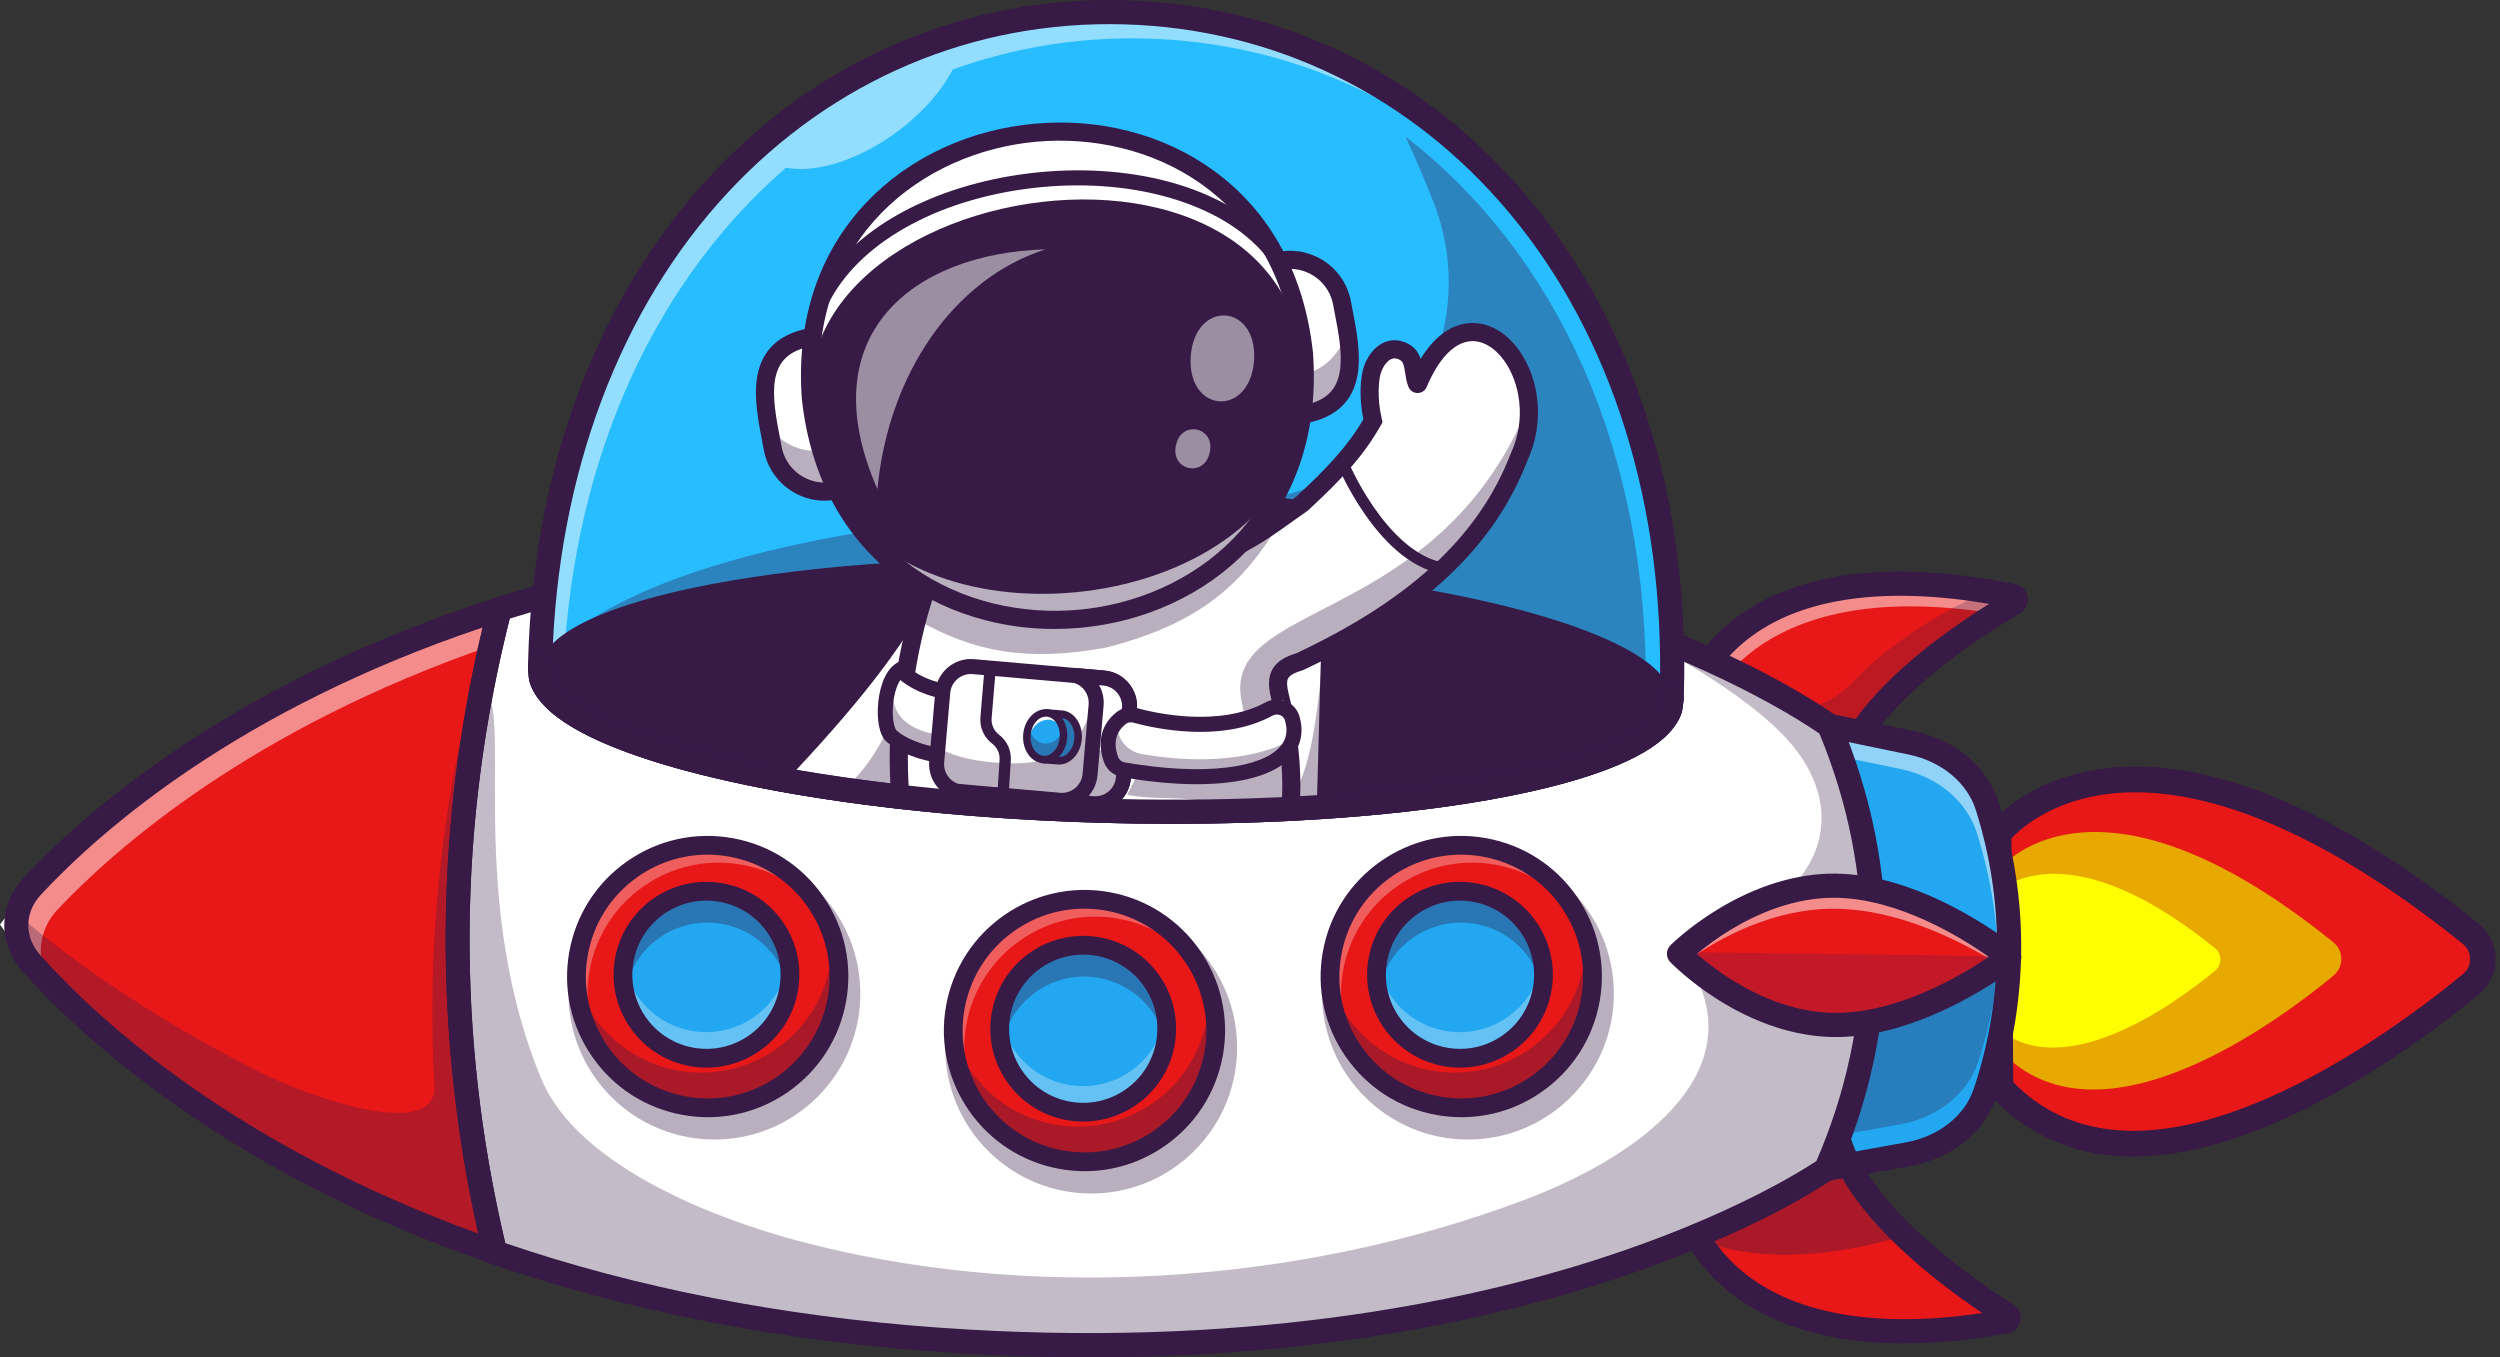 <svg width="501" height="272" viewBox="0 0 501 272" fill="none" xmlns="http://www.w3.org/2000/svg">
<rect x="0" y="0" width="501" height="272" fill="#333333" stroke="none"/>
<g clip-path="url(#clip0_116_8979)">
<path d="M400.509 167.076C400.509 167.076 426.966 132.28 495.148 187.142C498.352 189.72 498.394 194.58 495.218 197.191C478.159 211.213 428.349 247.46 400.894 217.903L400.509 167.076Z" fill="#E81818"/>
<path d="M400.416 174.425C400.416 174.425 419.191 149.733 467.595 188.828C469.715 190.54 469.74 193.767 467.641 195.502C455.836 205.252 420.242 231.414 400.688 210.363L400.416 174.426V174.425Z" fill="#E7A900"/>
<path d="M398.552 180.301C398.552 180.301 411.22 163.64 443.883 190.02C445.313 191.175 445.33 193.351 443.913 194.523C435.947 201.102 411.93 218.755 398.736 204.55L398.552 180.301Z" fill="#FFFD01"/>
<path d="M427.477 231.761C426.523 231.761 425.585 231.733 424.66 231.675C414.469 231.051 405.84 227.007 399.011 219.654C398.573 219.184 398.328 218.565 398.324 217.923L397.939 167.095C397.934 166.527 398.119 165.972 398.464 165.519C398.76 165.129 405.912 155.942 421.927 153.985C431.126 152.861 441.402 154.361 452.47 158.442C466.084 163.461 480.987 172.444 496.764 185.139C498.903 186.86 500.137 189.418 500.151 192.157C500.165 194.887 498.964 197.446 496.854 199.18C488.336 206.182 471.299 219.014 452.903 226.283C443.69 229.925 435.153 231.763 427.48 231.763L427.477 231.761ZM403.46 216.866C414.447 228.067 430.437 229.627 451.009 221.497C468.752 214.486 485.299 202.014 493.584 195.205C494.491 194.458 495.008 193.357 495.002 192.184C494.996 191 494.461 189.893 493.534 189.149C458.998 161.36 435.868 157.467 422.548 159.095C410.967 160.51 404.838 166.149 403.089 168.025L403.459 216.867L403.46 216.866Z" fill="#371A45"/>
<path d="M403.615 120.798C397.339 124.585 367.704 142.141 368.224 160.857L336.913 146.819C337.01 145.906 337.162 144.951 337.374 143.975V143.97C340.435 129.938 356.063 110.227 402.341 119.235C402.686 119.3 403.03 119.37 403.381 119.438C404.039 119.569 404.191 120.449 403.615 120.798Z" fill="#E81818"/>
<g opacity="0.5">
<path d="M403.617 120.799C402.788 121.302 401.555 122.039 400.029 122.995C357.7 116.148 342.827 134.506 339.62 148.038L336.91 146.822C337.006 145.909 337.164 144.953 337.376 143.973H337.37C340.437 129.94 356.06 110.228 402.34 119.233C402.684 119.3 403.029 119.366 403.381 119.439C404.04 119.573 404.191 120.45 403.617 120.801V120.799Z" fill="white"/>
</g>
<g opacity="0.25">
<path d="M402.863 119.294C396.587 123.081 366.952 140.637 367.472 159.353L336.161 145.315C336.258 144.402 336.41 143.447 336.622 142.471L336.224 143.787C338.506 142.733 342.171 141.597 345.673 141.958C358.541 143.289 365.294 143.036 371.564 136.381C379.423 128.037 394.193 119.206 401.588 117.731C401.932 117.795 402.277 117.866 402.627 117.934C403.286 118.065 403.438 118.945 402.862 119.294H402.863Z" fill="#371A45"/>
</g>
<path d="M368.223 163.278C366.917 163.278 365.842 162.238 365.806 160.925C365.568 152.373 370.813 143.23 381.395 133.751C387.548 128.239 394.244 123.762 398.63 121.013C378.015 117.513 361.636 119.718 351.089 127.455C341.607 134.41 339.7 143.491 339.319 147.072C339.178 148.4 337.988 149.363 336.658 149.223C335.33 149.082 334.366 147.89 334.507 146.562C334.956 142.341 337.189 131.65 348.227 123.553C353.998 119.319 361.238 116.541 369.746 115.295C379.499 113.868 390.977 114.462 403.859 117.063C405.146 117.323 406.123 118.328 406.347 119.623C406.571 120.918 405.99 122.192 404.867 122.869L404.569 123.048C401.249 125.047 392.433 130.358 384.622 137.354C375.149 145.84 370.446 153.725 370.643 160.79C370.681 162.125 369.628 163.238 368.292 163.275C368.269 163.275 368.247 163.275 368.224 163.275L368.223 163.278Z" fill="#371A45"/>
<path d="M365.941 234.281L382.38 231.305C389.816 229.959 395.758 225.208 397.848 218.935C404.074 200.255 404.215 180.425 398.259 161.593C396.258 155.268 390.386 150.369 382.969 148.838L366.577 145.452L365.941 234.282V234.281Z" fill="#22A7F0"/>
<g opacity="0.5">
<path d="M398.257 161.592C396.257 155.268 390.385 150.368 382.968 148.836L366.576 145.451L366.535 151.144L380.852 154.101C388.268 155.634 394.141 160.533 396.141 166.856C401.878 184.988 401.941 204.044 396.382 222.109C396.98 221.104 397.477 220.044 397.847 218.934C404.073 200.254 404.214 180.423 398.257 161.592Z" fill="white"/>
</g>
<g opacity="0.3">
<path d="M380.9 225.287C388.334 223.944 394.279 219.19 396.367 212.917C398.832 205.515 400.335 197.933 400.892 190.301C400.901 190.295 400.908 190.288 400.917 190.281C396.484 193.385 390.206 195.594 382.997 196.424L366.194 198.36L365.98 227.989L380.902 225.287H380.9Z" fill="#371A45"/>
</g>
<path d="M336.025 235.311C337.236 249.415 351.371 273.966 401.92 264.812C402.584 264.691 402.755 263.814 402.185 263.455C395.984 259.544 366.717 240.554 367.611 221.853" fill="#D25658"/>
<path d="M401.92 264.813C402.582 264.688 402.754 263.813 402.184 263.453C399.01 261.448 389.782 255.489 381.655 247.637C373.973 240.22 367.28 231.107 367.608 222.053C367.608 221.989 367.614 221.918 367.615 221.853L367.424 221.935L336.028 235.309C336.368 239.268 337.725 244.052 340.626 248.68C348.04 260.543 365.556 271.397 401.922 264.815L401.92 264.813Z" fill="#E81818"/>
<g opacity="0.35">
<path d="M381.655 247.637C373.973 240.22 367.28 231.107 367.608 222.053C367.546 222.016 367.484 221.972 367.423 221.933L336.027 235.308C336.367 239.267 337.724 244.05 340.625 248.678C350.695 252.211 364.154 252.858 381.655 247.637Z" fill="#371A45"/>
</g>
<path d="M381.458 269.22C376.872 269.22 372.562 268.877 368.546 268.193C360.121 266.755 352.957 263.811 347.249 259.446C342.961 256.166 339.57 252.153 337.173 247.517C334.668 242.677 333.856 238.321 333.615 235.519C333.501 234.187 334.488 233.016 335.819 232.901C337.15 232.787 338.322 233.774 338.436 235.105C338.684 237.994 340.265 248.012 350.19 255.603C360.625 263.586 376.835 266.165 397.253 263.132C392.291 259.801 386.182 255.28 380.573 249.955C369.956 239.879 364.783 230.385 365.196 221.739C365.26 220.405 366.394 219.375 367.729 219.438C369.064 219.501 370.094 220.635 370.031 221.971C369.692 229.046 374.491 237.51 383.905 246.446C390.702 252.897 398.3 258.144 403.478 261.409C404.588 262.109 405.143 263.395 404.892 264.684C404.641 265.974 403.645 266.96 402.353 267.193C394.891 268.545 387.904 269.22 381.459 269.22H381.458Z" fill="#371A45"/>
<path d="M372.167 162.128C378.2 186.13 376.126 211.197 365.938 234.279C365.938 234.279 306.102 276.94 187.953 268.47C49.25 258.529 0 185.277 0 185.277C0 185.277 42.79 124.029 158.35 109.441C168.08 108.208 178.333 107.313 189.111 106.812C225.334 105.127 256.015 108.097 281.148 113.032C338.081 124.209 366.579 145.447 366.579 145.447C368.885 150.924 370.75 156.494 372.167 162.13V162.128Z" fill="white"/>
<g opacity="0.3">
<path d="M187.949 268.47C306.099 276.943 365.944 234.282 365.944 234.282C370.816 223.236 373.829 211.731 374.989 200.102C376.819 181.748 374.02 163.09 366.579 145.448C366.579 145.448 351.398 134.135 321.061 123.672C331.057 128.833 349.888 138.547 358.84 148.951C369.276 161.077 367.826 177.49 344.473 187.216C344.364 187.261 336.747 190.703 336.817 190.796C353.203 213.026 330.564 231.087 305.027 240.637C258.785 257.929 204.979 260.734 159.677 248.596C145.706 244.852 116.052 234.521 108.444 216.13C92.337 177.188 104.141 137.692 95.7 137.45C82.674 137.075 76.457 240.848 66.823 237.441C95.858 251.914 135.51 264.711 187.949 268.471V268.47Z" fill="#371A45"/>
</g>
<path d="M99.203 250.968C88.94 208.361 89.254 164.434 100.125 122.084C48.271 138.647 19.199 164.096 6.97 177.068C2.599 181.705 2.533 188.902 6.812 193.625C18.829 206.884 47.539 233.089 99.203 250.968Z" fill="#E81818"/>
<g opacity="0.5">
<path d="M11.483 182.332C23.206 169.896 50.426 145.995 98.349 129.448C98.906 126.989 99.496 124.534 100.125 122.084C48.271 138.647 19.199 164.096 6.97 177.068C2.599 181.705 2.533 188.902 6.812 193.625C7.719 194.625 8.733 195.708 9.834 196.849C7.149 192.265 7.703 186.344 11.483 182.334V182.332Z" fill="white"/>
</g>
<g opacity="0.3">
<path d="M99.206 250.971C88.937 208.361 89.25 164.436 100.129 122.084C98.811 122.502 83.927 164.598 87.058 217.543C87.715 228.667 62.811 220.318 51.598 214.629C30.477 203.914 13.585 192.12 2.388 182.23C2.372 182.249 2.357 182.269 2.34 182.288C0.896 184.036 0.875 186.556 2.288 188.328C10.195 198.247 39.237 230.216 99.207 250.969L99.206 250.971Z" fill="#371A45"/>
</g>
<path d="M102.59 254.699L98.411 253.254C75.314 245.261 54.364 234.788 36.146 222.126C20.715 211.401 10.436 201.295 4.532 194.707C2.137 192.035 0.832 188.696 0.856 185.306C0.88 181.911 2.235 178.6 4.673 175.982C10.673 169.539 21.097 159.689 36.681 149.349C55.08 137.142 76.179 127.193 99.391 119.779L103.559 118.448L102.471 122.685C91.626 164.931 91.319 207.9 101.558 250.401L102.594 254.699H102.59ZM96.724 125.745C47.886 142.165 20.398 166.197 8.213 179.28C4.857 182.884 4.825 187.786 8.134 191.477C20.13 204.861 47.263 229.568 95.845 247.21C91.368 227.193 89.173 206.762 89.317 186.413C89.463 166.051 91.953 145.663 96.722 125.745H96.724Z" fill="#371A45"/>
<path d="M218.494 272C208.405 272 198.155 271.628 187.784 270.885C155.591 268.578 125.52 262.649 98.41 253.263C97.585 252.977 96.99 252.276 96.827 251.443C91.689 230.078 89.162 208.199 89.317 186.413C89.474 164.595 92.321 142.749 97.78 121.484C97.987 120.677 98.593 120.034 99.386 119.781C126.629 111.075 156.78 105.899 189 104.398C216.128 103.133 242.4 104.39 267.086 108.134C286.858 111.132 305.664 115.724 322.983 121.781C352.58 132.133 367.406 143.05 368.023 143.51C368.369 143.767 368.638 144.112 368.806 144.509C374.985 159.147 378.061 174.45 377.952 189.993C377.84 205.532 374.545 220.76 368.157 235.254C367.981 235.652 367.701 235.995 367.347 236.248C366.725 236.692 351.739 247.242 321.996 256.855C304.592 262.479 285.722 266.6 265.91 269.105C250.638 271.034 234.774 272.002 218.493 272.002L218.494 272ZM101.25 249.12C127.634 258.118 156.856 263.816 188.132 266.057C248.771 270.406 293.589 260.948 320.51 252.248C346.494 243.85 361.114 234.597 364.007 232.67C369.946 218.974 373.01 204.608 373.116 189.957C373.221 175.299 370.362 160.857 364.616 147.019C361.755 145.026 347.123 135.32 321.145 126.262C294.389 116.934 249.785 106.408 189.228 109.229C157.933 110.688 128.643 115.65 102.139 123.983C91.725 165.386 91.426 207.472 101.25 249.12Z" fill="#371A45"/>
<path d="M365.938 236.701C364.79 236.701 363.772 235.881 363.56 234.712C363.322 233.398 364.195 232.139 365.509 231.901L381.948 228.926C388.526 227.736 393.739 223.615 395.553 218.171C401.616 199.979 401.755 180.667 395.952 162.324C394.211 156.825 389.051 152.565 382.481 151.208L366.088 147.823C364.78 147.552 363.938 146.272 364.208 144.963C364.479 143.655 365.759 142.812 367.068 143.083L383.46 146.469C391.745 148.181 398.298 153.696 400.566 160.863C406.679 180.187 406.533 200.532 400.145 219.701C397.772 226.823 391.129 232.181 382.812 233.687L366.373 236.662C366.227 236.689 366.082 236.701 365.94 236.701H365.938Z" fill="#371A45"/>
<path d="M367.541 205.398C385.161 205.571 402.653 191.796 402.653 191.796C402.653 191.796 402.586 191.742 402.465 191.649C400.56 190.133 384.373 177.662 367.826 177.489C351.946 177.326 339.073 188.681 336.816 190.796C336.585 191.014 336.466 191.133 336.466 191.133C336.466 191.133 350.039 205.231 367.54 205.398H367.541Z" fill="#E81818"/>
<g opacity="0.5">
<path d="M402.651 191.798C402.651 191.798 401.908 192.384 400.575 193.308C392.892 188.514 380.477 182.245 367.884 182.111C355.432 181.983 344.575 187.956 338.021 192.601C337.01 191.695 336.467 191.131 336.467 191.131C336.467 191.131 336.585 191.013 336.815 190.796C339.072 188.68 351.948 177.323 367.824 177.489C384.37 177.665 400.56 190.136 402.465 191.649C402.583 191.742 402.65 191.798 402.65 191.798H402.651Z" fill="white"/>
</g>
<g opacity="0.3">
<path d="M367.541 205.398C385.161 205.571 402.653 191.796 402.653 191.796C402.653 191.796 402.586 191.742 402.465 191.649L336.816 190.794C336.585 191.012 336.466 191.131 336.466 191.131C336.466 191.131 350.039 205.23 367.54 205.397L367.541 205.398Z" fill="#6B184E"/>
</g>
<path d="M367.879 207.821C367.758 207.821 367.641 207.821 367.521 207.82C359.911 207.746 351.828 205.126 344.145 200.245C338.385 196.585 334.873 192.963 334.726 192.81C333.811 191.859 333.826 190.351 334.76 189.42C334.911 189.271 338.495 185.718 344.327 182.176C352.106 177.45 360.244 174.995 367.85 175.072C375.557 175.151 384.023 177.68 393.007 182.589C399.636 186.21 404.007 189.778 404.19 189.927C404.757 190.391 405.082 191.088 405.075 191.822C405.067 192.554 404.729 193.245 404.153 193.699C403.966 193.845 399.524 197.324 392.825 200.811C383.884 205.464 375.493 207.823 367.88 207.823L367.879 207.821ZM340.057 191.169C341.549 192.473 343.886 194.356 346.846 196.229C351.649 199.264 359.141 202.9 367.567 202.982C380.298 203.112 393.184 195.402 398.557 191.759C393.252 188.01 380.501 180.043 367.799 179.912C359.368 179.822 351.808 183.31 346.947 186.247C343.949 188.06 341.574 189.895 340.057 191.17V191.169Z" fill="#371A45"/>
<path d="M108.25 133.536C108.242 133.148 108.248 132.756 108.259 132.361C110.458 52.704 162.698 0.733 225.32 2.461C287.948 4.189 337.244 58.962 335.044 138.62C335.034 139.013 335.011 139.407 334.983 139.793L108.25 133.536Z" fill="#27BDFF"/>
<g opacity="0.5">
<path d="M225.321 2.461C214.152 2.152 203.316 3.562 193.034 6.522C177.731 10.928 163.66 18.787 151.559 29.618C126.195 52.317 109.484 88.052 108.261 132.363C108.25 132.756 108.246 133.15 108.252 133.538L112.927 133.667C115.049 90.355 132.118 55.559 157.527 33.601C163.32 34.747 171.802 32.246 179.572 26.565C184.749 22.779 188.675 18.263 190.918 13.936C203.13 9.514 216.237 7.352 229.836 7.728C259.416 8.545 286.019 21.199 305.63 42.716C285.686 18.006 257.237 3.342 225.321 2.461Z" fill="white"/>
</g>
<g opacity="0.35">
<path d="M281.654 27.362C281.654 27.362 281.649 27.353 281.648 27.35C283.753 31.909 285.609 36.26 287.229 40.394C298.455 69.033 277.783 100.137 247.027 100.638C199.374 101.412 131.549 107.172 108.261 132.365C107.994 132.653 108.243 133.151 108.249 133.538L329.81 139.649C330.65 90.109 311.497 50.383 281.654 27.362Z" fill="#371A45"/>
</g>
<path d="M334.986 142.214C334.927 142.214 334.867 142.212 334.807 142.208C333.474 142.11 332.472 140.952 332.57 139.617C332.599 139.219 332.618 138.871 332.626 138.554C333.653 101.305 323.002 67.322 302.633 42.865C282.926 19.203 255.445 5.713 225.253 4.879C195.063 4.046 166.883 16.001 145.9 38.541C124.214 61.837 111.704 95.181 110.676 132.429C110.666 132.834 110.663 133.183 110.667 133.494C110.691 134.83 109.628 135.932 108.291 135.956C106.956 135.982 105.852 134.917 105.828 133.58C105.821 133.195 105.825 132.775 105.837 132.295C106.38 112.627 109.938 94.14 116.41 77.346C122.621 61.231 131.351 47.066 142.356 35.243C164.302 11.672 193.788 -0.829 225.387 0.042C256.987 0.915 285.742 15.022 306.352 39.768C316.688 52.18 324.624 66.805 329.936 83.238C335.473 100.362 338.006 119.018 337.463 138.686C337.453 139.077 337.43 139.497 337.396 139.969C337.302 141.242 336.24 142.212 334.984 142.212L334.986 142.214Z" fill="#371A45"/>
<path d="M334.983 139.793C334.933 140.55 334.829 141.305 334.703 142.035C330.455 155.085 281.002 164.132 220.903 162.474C160.809 160.815 111.931 149.054 108.403 135.789C108.324 135.052 108.262 134.294 108.249 133.536C109.999 119.912 160.536 110.308 222.296 112.012C284.062 113.716 333.986 126.094 334.981 139.793H334.983Z" fill="#371A45"/>
<path d="M234.983 165.087C230.319 165.087 225.597 165.022 220.84 164.892C191.703 164.087 164.018 160.872 142.881 155.837C132.495 153.362 124.105 150.554 117.943 147.489C111.018 144.043 107.132 140.421 106.069 136.414L106.024 136.242L106.004 136.066C105.905 135.195 105.848 134.359 105.834 133.58C105.81 132.244 106.874 131.142 108.209 131.116C109.545 131.089 110.648 132.155 110.673 133.491C110.684 134.061 110.723 134.678 110.792 135.326C111.544 137.766 114.838 140.539 120.1 143.157C125.934 146.06 133.977 148.742 144.005 151.13C164.827 156.091 192.162 159.26 220.975 160.054C249.788 160.85 277.257 159.192 298.321 155.388C308.465 153.556 316.644 151.321 322.629 148.745C328.028 146.421 331.469 143.834 332.355 141.439C332.459 140.797 332.533 140.183 332.575 139.613C332.673 138.28 333.834 137.28 335.165 137.378C336.498 137.476 337.498 138.635 337.4 139.968C337.343 140.746 337.239 141.577 337.093 142.441L337.063 142.615L337.007 142.784C335.723 146.726 331.645 150.128 324.541 153.188C318.219 155.909 309.686 158.251 299.18 160.149C281.29 163.38 258.89 165.087 234.985 165.087H234.983Z" fill="#181558"/>
<path d="M235.012 165.089C232.877 165.089 230.735 165.075 228.586 165.048C226.036 165.016 223.43 164.965 220.84 164.893C207.19 164.517 193.842 163.615 181.169 162.211C160.772 159.956 143.038 156.506 129.887 152.231C115.643 147.601 107.629 142.278 106.071 136.411L106.027 136.245L106.007 136.075C105.905 135.216 105.846 134.377 105.833 133.578C105.809 132.243 106.872 131.14 108.209 131.116C109.545 131.087 110.648 132.155 110.672 133.493C110.682 134.073 110.723 134.688 110.792 135.32C112.972 142.451 135.983 152.35 181.703 157.402C194.245 158.791 207.457 159.684 220.975 160.057C223.541 160.128 226.122 160.179 228.648 160.211C238.912 160.342 249.02 160.157 258.693 159.665C261.563 159.516 264.353 159.344 266.981 159.158C285.464 157.834 301.441 155.367 313.185 152.024C328.41 147.689 331.668 143.274 332.355 141.433C332.453 140.84 332.528 140.225 332.578 139.601C332.685 138.27 333.847 137.274 335.181 137.381C336.514 137.488 337.507 138.653 337.402 139.984C337.335 140.824 337.23 141.654 337.09 142.453L337.06 142.621L337.007 142.784C336.06 145.691 333.483 148.388 329.345 150.798C325.663 152.943 320.671 154.921 314.51 156.674C302.451 160.108 286.134 162.634 267.325 163.98C264.666 164.17 261.844 164.343 258.941 164.493C251.192 164.889 243.167 165.087 235.013 165.087L235.012 165.089Z" fill="#371A45"/>
<path d="M188.49 146.452C188.361 148.481 187.682 149.915 186.745 151.509C184.957 154.665 182.607 157.33 179.844 159.577C171.447 158.619 162.765 157.353 154.781 155.844C174.789 134.852 181.112 124.59 187.476 112.346C188.207 123.224 189.289 135.762 188.492 146.452H188.49Z" fill="white"/>
<g opacity="0.35">
<path d="M188.49 146.452C188.361 148.481 187.683 149.915 186.745 151.509C185.974 152.87 185.141 154.093 184.197 155.227V155.233C182.886 156.864 181.436 158.287 179.844 159.579C176.143 159.156 172.531 158.693 169.034 158.189C181.621 147.522 183.089 127.372 187.476 112.365C187.482 112.359 187.482 112.353 187.482 112.353C187.482 112.353 187.498 112.517 187.52 112.832C188.227 123.552 189.283 135.931 188.492 146.454L188.49 146.452Z" fill="#371A45"/>
</g>
<path d="M179.843 161.998C179.751 161.998 179.659 161.993 179.569 161.983C170.746 160.976 162.019 159.675 154.331 158.222C153.46 158.058 152.749 157.43 152.477 156.586C152.204 155.742 152.416 154.817 153.029 154.175C173.402 132.801 179.267 122.893 185.329 111.23C185.829 110.267 186.908 109.756 187.97 109.977C189.032 110.199 189.815 111.1 189.889 112.183C189.975 113.465 190.067 114.769 190.158 116.091C190.843 125.901 191.619 137.02 190.904 146.619C190.73 149.297 189.749 151.171 188.841 152.719C186.979 155.999 184.465 158.938 181.37 161.455C180.936 161.807 180.396 161.996 179.843 161.996V161.998ZM159.605 154.257C165.73 155.316 172.366 156.27 179.083 157.053C181.364 155.065 183.23 152.803 184.64 150.315C184.646 150.304 184.652 150.292 184.659 150.282C185.505 148.845 185.98 147.783 186.075 146.297C186.075 146.288 186.075 146.281 186.076 146.272C186.664 138.392 186.198 129.29 185.631 120.802C180.63 129.472 173.864 138.996 159.605 154.257Z" fill="#371A45"/>
<path d="M267.062 112.397L265.704 161.626C251.959 162.544 238.27 162.808 224.338 162.511H224.332C224.307 162.529 224.281 162.547 224.25 162.565C224.25 162.565 216.049 162.339 216.046 162.338C216.091 162.32 216.129 162.301 216.174 162.279C206.459 161.915 197.113 161.298 187.597 160.399L188.981 110.242C189.111 104.335 194.177 99.448 200.185 99.639C202.936 100.241 262.18 99.828 262.196 103.031H262.202C265.222 105.042 267.158 108.542 267.061 112.397H267.062Z" fill="white"/>
<g opacity="0.35">
<path d="M187.637 158.922C188.389 159.607 189.239 160.182 190.161 160.635C189.296 160.561 188.443 160.48 187.59 160.4L187.631 158.916L187.637 158.922Z" fill="#371A45"/>
</g>
<g opacity="0.35">
<path d="M267.062 112.397L265.704 161.626C262.67 161.825 259.507 162.011 256.414 162.148C257.274 161.652 258.039 160.982 258.721 160.123C258.727 160.123 258.727 160.117 258.727 160.111C265.207 150.614 264.667 127.235 267.059 112.247C267.063 112.296 267.062 112.347 267.06 112.397H267.062Z" fill="#371A45"/>
</g>
<path d="M235.213 164.443C231.784 164.443 228.317 164.407 224.803 164.335L224.725 164.379H224.249C224.194 164.379 216.077 164.154 215.996 164.151L207.171 163.906L207.674 163.708C200.895 163.342 194.21 162.846 187.428 162.205L185.737 162.046L187.168 110.192C187.243 106.836 188.657 103.682 191.152 101.317C193.643 98.957 196.874 97.718 200.245 97.825L200.412 97.831L200.559 97.862C201.456 98.008 207.743 98.106 214.399 98.21C223.821 98.357 235.547 98.541 245.238 98.974C250.615 99.215 254.632 99.501 257.515 99.845C260.413 100.192 262.775 100.585 263.649 101.824C266.991 104.264 268.983 108.283 268.877 112.441V112.445L267.472 163.326L265.825 163.436C255.743 164.108 245.646 164.442 235.213 164.442V164.443ZM223.765 160.687L224.374 160.696C238.071 160.988 251.031 160.736 263.933 159.923L265.246 112.347C265.318 109.414 263.933 106.579 261.602 104.83L260.394 104.795L260.388 103.999C259.067 103.643 255.092 103.002 243.171 102.519C233.898 102.145 223.054 101.975 214.339 101.839C204.969 101.694 201.213 101.62 200.016 101.45C197.658 101.405 195.4 102.291 193.646 103.953C191.861 105.645 190.847 107.892 190.794 110.282L189.457 158.75C198.38 159.564 207.159 160.125 216.241 160.466L222.554 160.702C223.007 160.715 223.401 160.727 223.699 160.734L223.765 160.687ZM260.382 103.04C260.382 103.04 260.382 103.047 260.382 103.052V103.04Z" fill="#371A45"/>
<path d="M306.307 81.761C305.749 95.003 297.264 106.597 287.353 115.453H287.347C278.015 123.756 266.871 130.06 255.324 134.845C255.324 134.845 255.324 134.851 255.33 134.857C255.33 134.863 255.336 134.888 255.354 134.92C256.741 139.611 257.739 144.551 258.296 149.456L258.302 149.462C258.78 153.619 258.949 157.863 258.613 162.044C247.26 162.613 235.884 162.757 224.34 162.509H224.334C224.308 162.527 224.283 162.545 224.251 162.563C224.251 162.563 216.051 162.338 216.048 162.336C216.093 162.318 216.13 162.3 216.175 162.277C204.233 161.817 192.708 161.023 180.965 159.701C179.342 145.706 181.156 130.791 185.823 117.492C185.829 117.486 185.823 117.486 185.823 117.486C186.187 116.53 186.529 115.599 186.935 114.688C189.63 108.64 194.155 99.849 202.009 101.087C215.205 104.034 228.77 107.081 241.88 110.497C243.042 110.887 244.119 111.15 245.299 110.667V110.661C245.95 110.505 246.571 110.323 247.225 110.138C252.514 108.54 256.365 104.072 260.942 100.911C260.948 100.911 263.017 98.965 263.017 98.965C269.296 93.299 271.647 90.519 275.138 84.33C274.118 80.011 274.608 78.369 275.097 73.874C275.649 70.904 278.997 69.314 281.231 70.437C282.986 71.31 283.32 75.087 284.083 77.295C284.083 77.295 284.131 77.132 284.233 76.841C289.441 60.307 306.644 66.009 306.304 81.758L306.307 81.761Z" fill="white"/>
<g opacity="0.35">
<path d="M258.764 159.247C258.733 160.184 258.691 161.113 258.612 162.046C254.334 162.256 250.131 162.414 245.736 162.512C239.887 158.368 230.961 161.221 223.336 158.607C221.747 156.807 220.758 149.737 225.999 147.606C234.861 150.232 248.037 151.763 257.01 144.88C258.157 145.633 258.07 148.11 258.294 149.456L258.3 149.462C258.676 152.693 258.851 155.986 258.764 159.245V159.247Z" fill="#371A45"/>
</g>
<g opacity="0.35">
<path d="M248.899 140.92C249.388 143.248 249.853 145.78 250.226 148.403C252.622 147.638 254.935 146.506 257.007 144.88C257.007 144.88 257.365 145.211 257.795 145.809C257.21 142.117 256.396 138.402 255.327 134.855C255.322 134.851 255.322 134.846 255.322 134.846C266.926 130.03 277.977 123.771 287.348 115.455H287.353C297.1 107.11 306.415 93.496 306.306 81.303C287.867 126.234 244.155 120.029 248.898 140.92H248.899Z" fill="#371A45"/>
</g>
<path d="M258.607 163.861C258.559 163.861 258.509 163.86 258.46 163.855C257.461 163.775 256.716 162.9 256.796 161.901C257.256 156.152 256.807 149.904 255.42 142.8C255.295 142.244 255.16 141.701 255.029 141.176C254.51 139.097 254.021 137.134 254.511 135.325C255.253 132.584 257.823 131.498 259.758 130.927C282.687 120.137 296.331 107.46 302.691 91.038L302.739 90.927C306.031 83.871 304.464 76.484 301.451 72.292C299.475 69.541 296.943 68.121 294.505 68.395C291.3 68.756 288.248 72.002 285.913 77.534C285.605 78.291 284.863 78.782 284.039 78.76C283.224 78.739 282.508 78.223 282.228 77.466C281.866 76.534 281.718 75.574 281.589 74.726C281.338 73.079 281.175 72.424 280.45 72.079L280.416 72.062C279.856 71.781 279.372 71.736 278.891 71.924C278.077 72.239 277.293 73.211 276.794 74.523C276.252 75.946 275.929 79.801 276.904 83.915L277.068 84.606L276.719 85.225C273.212 91.441 268.73 96.173 262.175 102.246L262.079 102.334L261.972 102.408C261.008 103.073 260.051 103.757 259.037 104.482C253.74 108.27 248.263 112.185 241.986 113.203C240.998 113.363 240.066 112.692 239.905 111.702C239.744 110.712 240.416 109.781 241.406 109.62C246.843 108.739 251.969 105.075 256.927 101.53C257.873 100.854 258.849 100.156 259.804 99.495C265.827 93.91 270.004 89.528 273.215 84.038C272.307 79.65 272.602 75.338 273.402 73.232C274.285 70.908 275.768 69.242 277.577 68.539C279.017 67.98 280.557 68.075 282.031 68.811C283.558 69.546 284.292 70.72 284.693 71.922C287.909 66.641 291.467 65.084 294.1 64.788C297.88 64.362 301.633 66.325 304.399 70.173C306.406 72.964 307.719 76.565 308.098 80.311C308.515 84.438 307.808 88.618 306.054 92.404C302.432 101.73 296.721 109.771 288.597 116.982C281.496 123.285 272.525 128.941 261.175 134.27L261.044 134.332L260.905 134.373C258.329 135.114 258.102 135.956 258.016 136.274C257.772 137.172 258.133 138.622 258.552 140.299C258.69 140.854 258.833 141.427 258.968 142.036L258.979 142.083C260.433 149.525 260.904 156.104 260.415 162.193C260.338 163.142 259.544 163.863 258.609 163.863L258.607 163.861Z" fill="#371A45"/>
<path d="M233.54 144.002C230.543 149.999 227.244 156.574 224.248 162.566C224.248 162.566 216.047 162.341 216.044 162.339C216.089 162.321 216.127 162.303 216.172 162.28C204.371 161.826 192.987 161.041 181.386 159.752C183.194 155.628 185.348 150.656 187.15 146.528C202.481 145.688 218.219 144.841 233.539 144.001L233.54 144.002Z" fill="white"/>
<path d="M180.441 161.459C179.515 161.459 178.724 160.752 178.636 159.811C177.486 147.332 179.277 132.025 183.328 119.244H183.32L183.51 118.677C183.684 118.137 183.863 117.601 184.047 117.07L184.101 116.911C184.603 115.408 185.155 113.891 185.74 112.397L185.828 112.17C186.608 110.174 187.481 108.133 188.419 106.105C188.84 105.195 189.919 104.8 190.829 105.221C191.739 105.642 192.134 106.72 191.713 107.63C190.851 109.491 190.05 111.361 189.326 113.194L189.207 113.503C188.691 114.807 188.204 116.13 187.753 117.445L187.956 117.973L187.393 118.505C183.122 131.014 181.106 147.04 182.252 159.478C182.344 160.475 181.61 161.36 180.611 161.452C180.554 161.456 180.498 161.459 180.443 161.459H180.441Z" fill="#371A45"/>
<g opacity="0.35">
<path d="M183.737 124.143C194.95 130.564 205.627 132.762 221.828 129.735C238.414 125.445 247.491 118.744 254.938 107.184C250.253 109.398 246.156 110.503 243.803 111.021C230.845 107.441 201.537 100.981 201.537 100.981C193.748 99.961 187.383 110.466 183.735 124.143H183.737Z" fill="#371A45"/>
</g>
<path d="M180.363 134.234C176.997 136.394 176.565 145.899 178.761 147.597C178.761 147.597 185.191 153.744 200.955 151.159C200.955 151.159 204.306 143.256 199.885 138.444C199.885 138.444 187.648 141.213 180.363 134.234Z" fill="white"/>
<g opacity="0.35">
<path d="M178.758 147.597C178.758 147.597 185.193 153.743 200.956 151.162C200.956 151.162 201.638 149.554 201.982 147.346C183.087 149.164 177.484 144.688 179.089 135.773C176.299 138.855 177.595 147.389 178.758 147.598V147.597Z" fill="#371A45"/>
</g>
<path d="M193.604 153.292C189.113 153.292 185.748 152.547 183.464 151.772C180.334 150.71 178.523 149.394 177.842 148.784V148.787C175.897 147.284 175.851 143.417 175.92 141.824C176.063 138.578 177.091 134.547 179.551 132.968L180.548 132.328L181.404 133.148C188.004 139.472 199.44 137.003 199.554 136.978L200.403 136.788L200.992 137.427C206.01 142.889 202.492 151.387 202.34 151.747L202.017 152.509L201.198 152.643C198.381 153.105 195.851 153.292 193.605 153.292H193.604ZM180.467 147.016C181.211 147.525 182.586 148.323 184.656 149C187.614 149.967 192.614 150.867 199.843 149.811C200.434 147.997 201.597 143.336 199.285 140.091C196.323 140.585 187.049 141.585 180.422 136.284C179.621 137.464 179.042 139.557 178.929 141.877C178.799 144.557 179.354 146.15 179.682 146.409L180.468 147.016H180.467Z" fill="#371A45"/>
<path d="M289.072 115.013C289 115.013 288.926 115.005 288.854 114.992C283.457 113.931 278.302 109.92 273.533 103.067C270.038 98.047 268.106 93.397 268.024 93.201C267.787 92.625 268.062 91.966 268.638 91.729C269.214 91.491 269.873 91.766 270.111 92.341C270.186 92.523 277.737 110.509 289.288 112.779C289.899 112.899 290.298 113.492 290.177 114.103C290.072 114.641 289.6 115.014 289.072 115.014V115.013Z" fill="#371A45"/>
<path d="M261.821 82.946C261.271 83.036 260.75 82.662 260.661 82.111L255.985 53.377C255.895 52.827 256.269 52.308 256.82 52.218C262.599 51.278 268.047 55.2 268.988 60.979C270.599 69.517 273.42 80.506 261.821 82.946Z" fill="white"/>
<path d="M261.657 83.394C260.962 83.394 260.347 82.889 260.231 82.18L255.555 53.447C255.493 53.066 255.584 52.683 255.809 52.37C256.035 52.057 256.369 51.849 256.749 51.788C259.66 51.314 262.579 52.001 264.972 53.725C267.366 55.447 268.943 57.998 269.417 60.909C269.503 61.361 269.593 61.831 269.686 62.308C271.296 70.624 273.298 80.975 261.912 83.37L261.892 83.373C261.814 83.385 261.736 83.393 261.659 83.393L261.657 83.394ZM258.545 52.513C257.996 52.513 257.443 52.558 256.891 52.647C256.578 52.698 256.364 52.994 256.415 53.307L261.092 82.04C261.116 82.192 261.199 82.325 261.323 82.415C261.445 82.504 261.594 82.54 261.745 82.517C272.281 80.294 270.451 70.826 268.834 62.473C268.742 61.996 268.65 61.524 268.563 61.061C268.125 58.37 266.671 56.019 264.467 54.432C262.718 53.171 260.662 52.513 258.547 52.513H258.545Z" fill="#371A45"/>
<g opacity="0.35">
<path d="M269.835 66.182C271.914 73.339 270.184 81.488 261.821 82.947C261.271 83.038 260.752 82.66 260.661 82.11L259.416 74.472C263.909 76.138 269.33 70.412 269.837 66.182H269.835Z" fill="#371A45"/>
</g>
<path d="M261.657 84.773C260.297 84.773 259.096 83.787 258.87 82.401L254.194 53.668C253.944 52.13 254.991 50.676 256.528 50.425C259.803 49.892 263.088 50.666 265.778 52.604C268.463 54.537 270.237 57.4 270.775 60.662C270.861 61.116 270.95 61.578 271.04 62.044C271.86 66.283 272.789 71.087 272.04 75.234C271.117 80.348 267.803 83.54 262.194 84.719L262.113 84.734C261.959 84.76 261.808 84.772 261.657 84.772V84.773ZM257.91 53.914L262.313 80.963C265.941 79.99 267.853 77.997 268.468 74.59C269.097 71.111 268.236 66.661 267.477 62.735C267.383 62.255 267.292 61.783 267.204 61.315L267.197 61.27C266.819 58.953 265.563 56.921 263.658 55.55C261.971 54.336 259.957 53.767 257.91 53.913V53.914Z" fill="#371A45"/>
<path d="M161.979 67.655C162.529 67.565 163.05 67.939 163.139 68.49L167.815 97.223C167.905 97.774 167.531 98.294 166.98 98.383C161.201 99.323 155.753 95.4 154.812 89.621C153.201 81.084 150.38 70.095 161.979 67.655Z" fill="white"/>
<path d="M165.254 98.957C162.958 98.957 160.728 98.242 158.828 96.874C156.435 95.152 154.857 92.601 154.383 89.691C154.297 89.238 154.207 88.769 154.114 88.292C152.505 79.975 150.503 69.624 161.889 67.229L161.908 67.226C162.695 67.098 163.44 67.634 163.567 68.42L168.244 97.153C168.306 97.533 168.215 97.917 167.99 98.23C167.764 98.542 167.43 98.75 167.05 98.812C166.449 98.909 165.849 98.957 165.252 98.957H165.254ZM162.057 68.082C151.521 70.305 153.353 79.774 154.968 88.126C155.06 88.603 155.152 89.075 155.239 89.539C155.677 92.23 157.131 94.581 159.335 96.167C161.538 97.754 164.229 98.388 166.91 97.951C167.062 97.927 167.194 97.844 167.284 97.72C167.374 97.595 167.411 97.443 167.385 97.291L162.709 68.559C162.657 68.248 162.366 68.035 162.056 68.082H162.057Z" fill="#371A45"/>
<g opacity="0.35">
<path d="M166.52 89.251L167.817 97.222C167.907 97.772 167.529 98.291 166.979 98.383C159.094 99.758 154.275 92.616 154.141 85.494C156.414 89.102 162.659 91.95 166.52 89.251Z" fill="#371A45"/>
</g>
<path d="M165.251 100.338C162.668 100.338 160.158 99.534 158.022 97.995C155.337 96.062 153.564 93.2 153.025 89.937C152.939 89.483 152.851 89.021 152.76 88.555C151.941 84.316 151.011 79.512 151.76 75.365C152.684 70.251 155.997 67.059 161.606 65.88L161.689 65.865C163.226 65.614 164.681 66.662 164.932 68.199L169.608 96.931C169.73 97.676 169.554 98.424 169.112 99.036C168.671 99.648 168.018 100.053 167.272 100.173C166.597 100.283 165.922 100.337 165.251 100.337V100.338ZM161.487 69.636C157.859 70.609 155.948 72.602 155.332 76.009C154.704 79.488 155.564 83.939 156.324 87.865C156.417 88.344 156.509 88.817 156.596 89.284L156.603 89.329C156.981 91.646 158.237 93.678 160.143 95.05C161.829 96.264 163.844 96.832 165.89 96.686L161.487 69.637V69.636Z" fill="#371A45"/>
<path d="M261.311 70.823C266.087 135.866 169.485 144.608 162.501 79.774C157.726 14.732 254.329 5.989 261.311 70.823Z" fill="white"/>
<path d="M211.297 124.665C206.774 124.665 202.316 124.11 197.984 123.004C191.826 121.432 186.214 118.815 181.3 115.225C170.351 107.223 163.7 94.981 162.068 79.82C160.95 64.597 165.293 51.357 174.628 41.519C178.817 37.104 183.869 33.52 189.644 30.868C195.212 28.311 201.206 26.727 207.457 26.162C213.708 25.596 219.889 26.077 225.826 27.592C231.984 29.164 237.597 31.781 242.51 35.371C253.458 43.372 260.11 55.616 261.742 70.774V70.789C262.859 85.999 258.517 99.239 249.182 109.077C244.993 113.492 239.941 117.076 234.166 119.728C228.598 122.285 222.604 123.869 216.353 124.435C214.66 124.588 212.974 124.665 211.296 124.665H211.297ZM212.41 26.808C210.774 26.808 209.148 26.882 207.537 27.028C184.346 29.128 160.496 46.519 162.934 79.742C166.501 112.845 193.083 125.67 216.276 123.57C239.465 121.47 263.315 104.082 260.878 70.862C257.557 40.051 234.307 26.808 212.41 26.808Z" fill="#371A45"/>
<g opacity="0.35">
<path d="M260.218 64.027C274.301 133.959 167.552 148.542 162.342 77.427C175.243 134.964 263.17 123.194 260.218 64.027Z" fill="#371A45"/>
</g>
<path d="M211.297 126.046C206.66 126.046 202.086 125.476 197.644 124.343C191.316 122.727 185.543 120.035 180.486 116.341C169.215 108.104 162.372 95.526 160.696 79.969L160.69 79.907C159.544 64.301 164.017 50.699 173.626 40.571C177.936 36.027 183.132 32.342 189.067 29.617C194.778 26.993 200.924 25.37 207.332 24.79C213.74 24.209 220.077 24.704 226.167 26.258C232.495 27.873 238.268 30.566 243.325 34.26C254.595 42.496 261.439 55.073 263.115 70.63L263.121 70.692C264.267 86.299 259.793 99.902 250.185 110.029C245.874 114.574 240.679 118.259 234.743 120.984C229.032 123.607 222.886 125.23 216.479 125.811C214.746 125.967 213.016 126.046 211.297 126.046ZM164.307 79.61C167.787 111.779 193.617 124.235 216.151 122.195C238.684 120.155 261.857 103.261 259.503 70.987C256.024 38.817 230.193 26.363 207.66 28.403C185.126 30.442 161.953 47.337 164.307 79.61Z" fill="#371A45"/>
<path d="M261.267 72.106C268.152 116.592 201.457 131.674 174.465 107.617C122.509 43.539 253.708 11.866 261.267 72.106Z" fill="#371A45"/>
<g opacity="0.5">
<path d="M238.623 71.358C237.829 82.823 250.412 83.752 251.312 72.295C252.106 60.831 239.522 59.901 238.623 71.358Z" fill="white"/>
</g>
<g opacity="0.5">
<path d="M235.669 89.211C234.505 94.31 241.389 95.794 242.43 90.668C243.594 85.569 236.71 84.085 235.669 89.211Z" fill="white"/>
</g>
<path d="M164.604 61.816C164.383 61.816 164.159 61.766 163.946 61.664C163.199 61.3 162.889 60.4 163.253 59.653C166.514 52.959 172.486 47.09 180.524 42.678C187.912 38.623 196.83 35.875 206.312 34.729C216.076 33.55 225.746 34.139 234.279 36.433C243.507 38.914 250.961 43.325 255.836 49.188C256.367 49.828 256.28 50.775 255.642 51.306C255.003 51.837 254.055 51.75 253.524 51.112C244.776 40.594 226.386 35.335 206.673 37.716C187.413 40.043 171.812 48.954 165.958 60.97C165.697 61.504 165.162 61.816 164.604 61.816Z" fill="#371A45"/>
<g opacity="0.5">
<path d="M175.837 98.022C162.336 67.378 182.685 50.759 209.515 49.971C191.008 55.886 177.988 75.139 175.837 98.022Z" fill="white"/>
</g>
<path d="M192.854 158.774L219.006 161.055C222.102 161.325 224.857 159.013 225.128 155.913L226.34 141.996C226.576 139.282 224.833 136.833 222.315 136.086C221.959 135.977 221.586 135.908 221.201 135.874L195.051 133.593C191.951 133.323 189.196 135.635 188.929 138.735L187.965 149.757L187.711 152.651C187.44 155.749 189.757 158.502 192.852 158.773L192.854 158.774Z" fill="white"/>
<g opacity="0.35">
<path d="M192.854 158.774L219.006 161.055C222.102 161.325 224.857 159.013 225.128 155.913L226.34 141.996C226.576 139.282 224.833 136.833 222.315 136.086C220.743 136.943 219.746 137.491 219.746 137.491C217.499 148.551 213.832 153.844 199.94 152.861C193.943 152.436 190.242 151.192 187.965 149.755L187.711 152.649C187.44 155.748 189.757 158.5 192.852 158.771L192.854 158.774Z" fill="#371A45"/>
</g>
<path d="M219.504 162.583C219.295 162.583 219.086 162.574 218.875 162.556L192.724 160.274C188.792 159.931 185.873 156.453 186.216 152.521L187.43 138.602C187.595 136.704 188.495 134.98 189.963 133.748C191.431 132.516 193.284 131.928 195.182 132.094L221.333 134.376C225.265 134.718 228.184 138.196 227.841 142.128L226.628 156.047C226.462 157.945 225.563 159.669 224.095 160.901C222.791 161.996 221.18 162.583 219.504 162.583ZM194.556 135.075C192.431 135.075 190.614 136.707 190.426 138.864L189.212 152.783C189.014 155.062 190.706 157.078 192.984 157.278L219.136 159.559C220.234 159.656 221.307 159.314 222.159 158.598C223.01 157.882 223.534 156.885 223.628 155.787L224.842 141.868C225.041 139.589 223.349 137.573 221.07 137.373L194.919 135.091C194.797 135.081 194.675 135.075 194.555 135.075H194.556Z" fill="#371A45"/>
<path d="M191.813 158.58C192.145 158.679 192.491 158.746 192.854 158.774L219.006 161.054C221.275 161.252 223.361 160.065 224.418 158.192C224.805 157.512 225.055 156.741 225.125 155.913L225.667 149.73L225.846 147.69L226.342 141.995C226.613 138.897 224.296 136.144 221.201 135.874L215.55 135.382C218.111 136.099 219.895 138.569 219.658 141.31L219.003 148.827L218.444 155.23C218.173 158.326 215.416 160.642 212.322 160.372L191.813 158.579V158.58Z" fill="white"/>
<g opacity="0.35">
<path d="M191.813 158.58C192.145 158.679 192.491 158.746 192.854 158.774L219.006 161.054C222.102 161.325 224.857 159.013 225.125 155.913L225.846 147.69C225.061 149.086 223.723 150.766 221.816 150.789C220.769 150.804 219.814 149.967 219.005 148.829L218.445 155.232C218.175 158.327 215.417 160.644 212.323 160.373L191.814 158.58H191.813Z" fill="#371A45"/>
</g>
<path d="M219.507 162.583C219.298 162.583 219.087 162.574 218.875 162.556L192.723 160.274C192.278 160.238 191.826 160.154 191.389 160.026L191.942 157.084L212.454 158.875C213.551 158.971 214.623 158.63 215.476 157.915C216.329 157.199 216.851 156.201 216.946 155.104L218.159 141.185C218.332 139.202 217.064 137.372 215.145 136.832L215.682 133.885L221.33 134.377C223.23 134.544 224.954 135.443 226.185 136.91C227.417 138.378 228.005 140.233 227.839 142.131L226.625 156.049C226.461 157.947 225.561 159.671 224.093 160.904C222.789 161.999 221.18 162.584 219.507 162.584V162.583ZM218.176 159.475L219.139 159.559C220.235 159.656 221.308 159.314 222.16 158.6C223.013 157.884 223.535 156.885 223.63 155.789L224.844 141.869C224.94 140.771 224.599 139.697 223.884 138.846C223.168 137.993 222.169 137.471 221.071 137.375L220.256 137.304C220.95 138.528 221.288 139.963 221.159 141.448L219.945 155.367C219.811 156.909 219.193 158.337 218.179 159.478L218.176 159.475Z" fill="#371A45"/>
<path d="M208.73 147.486C208.688 148 209.073 152.216 209.073 152.216C209.073 152.216 210.389 152.323 212.006 152.455C214.026 152.619 215.834 150.662 216.044 148.081C216.255 145.502 214.787 143.276 212.767 143.112C211.404 143 209.834 142.872 209.834 142.872C209.834 142.872 208.797 146.646 208.73 147.486Z" fill="#22A7F0"/>
<g opacity="0.35">
<path d="M208.73 147.486C208.688 148 209.073 152.216 209.073 152.216C209.073 152.216 210.389 152.323 212.006 152.455C214.026 152.619 215.834 150.662 216.044 148.081C216.255 145.502 214.787 143.276 212.767 143.112C211.404 143 209.834 142.872 209.834 142.872C209.834 142.872 208.797 146.646 208.73 147.486Z" fill="#371A45"/>
</g>
<path d="M212.241 153.218C212.143 153.218 212.045 153.213 211.946 153.206L209.013 152.967C208.649 152.937 208.358 152.649 208.325 152.285C208.234 151.281 207.937 147.962 207.981 147.425C208.053 146.543 209.002 143.068 209.109 142.675C209.205 142.326 209.535 142.095 209.896 142.125L212.829 142.364C214.041 142.463 215.121 143.143 215.87 144.279C216.582 145.357 216.91 146.731 216.794 148.144C216.561 151.011 214.548 153.218 212.241 153.219V153.218ZM209.766 151.518L212.069 151.706C213.673 151.837 215.121 150.184 215.297 148.021C215.386 146.94 215.144 145.905 214.617 145.106C214.128 144.365 213.45 143.922 212.708 143.862L210.398 143.674C210.013 145.114 209.521 147.057 209.481 147.546C209.462 147.833 209.604 149.688 209.766 151.518Z" fill="#371A45"/>
<path d="M213.124 147.854C213.335 145.274 211.868 143.049 209.847 142.884C207.827 142.72 206.019 144.678 205.809 147.258C205.598 149.838 207.065 152.063 209.086 152.227C211.106 152.392 212.914 150.434 213.124 147.854Z" fill="#22A7F0"/>
<path d="M206.307 147.866C206.495 145.984 207.955 144.539 209.533 144.274C211.397 143.961 212.899 145.434 213.487 147.716C213.542 147.215 213.527 146.684 213.435 146.147C213.005 143.594 210.78 142.435 208.781 142.77C206.782 143.109 205.768 144.813 206.2 147.368C206.23 147.535 206.263 147.702 206.307 147.866Z" fill="white"/>
<g opacity="0.35">
<path d="M209.074 152.219C211.094 152.382 212.902 150.422 213.111 147.842C213.158 147.283 213.122 146.741 213.021 146.233C212.361 147.979 210.912 149.148 209.331 149.02C207.752 148.889 206.511 147.505 206.147 145.672C205.961 146.156 205.843 146.69 205.795 147.249C205.586 149.829 207.053 152.052 209.073 152.219H209.074Z" fill="#371A45"/>
</g>
<path d="M209.315 152.979C209.214 152.979 209.113 152.974 209.011 152.967C207.799 152.867 206.719 152.188 205.97 151.052C205.258 149.973 204.93 148.6 205.046 147.186C205.29 144.198 207.465 141.926 209.896 142.123C211.108 142.223 212.188 142.903 212.937 144.038C213.648 145.117 213.976 146.49 213.861 147.904C213.745 149.318 213.199 150.62 212.323 151.569C211.478 152.485 210.419 152.979 209.315 152.979ZM206.546 147.308C206.457 148.39 206.699 149.424 207.226 150.223C207.715 150.965 208.393 151.407 209.135 151.467C209.876 151.527 210.616 151.201 211.219 150.55C211.869 149.846 212.275 148.863 212.362 147.782C212.451 146.7 212.209 145.666 211.683 144.867C211.194 144.125 210.515 143.683 209.774 143.623C208.169 143.492 206.722 145.145 206.546 147.308Z" fill="#371A45"/>
<path d="M200.994 160.512C200.97 160.512 200.946 160.512 200.922 160.508C200.301 160.469 199.828 159.932 199.867 159.311L200.316 152.257C200.395 150.996 199.842 149.788 198.836 149.026C197.184 147.774 196.303 145.796 196.476 143.733L197.307 133.804C197.36 133.183 197.904 132.721 198.526 132.774C199.147 132.826 199.607 133.371 199.556 133.992L198.724 143.921C198.616 145.21 199.168 146.446 200.198 147.228C201.811 148.45 202.697 150.383 202.567 152.401L202.119 159.456C202.081 160.053 201.585 160.513 200.994 160.513V160.512Z" fill="#371A45"/>
<path d="M235.121 165.092C232.958 165.092 230.777 165.078 228.589 165.051H228.56C227.164 165.03 225.72 165.01 224.282 164.976H224.21C223.103 164.95 221.977 164.925 220.844 164.893L220.636 164.887C219.12 164.845 217.59 164.797 216.086 164.743C210.467 164.531 204.965 164.236 199.729 163.869C196.426 163.64 193.132 163.377 189.943 163.088C189.102 163.016 188.264 162.938 187.453 162.861H187.437L187.33 162.849C186.877 162.801 186.431 162.757 185.984 162.715H185.966C184.489 162.568 182.94 162.405 181.222 162.214C181.156 162.208 181.091 162.201 181.026 162.19L181.004 162.187C180.909 162.178 180.793 162.166 180.664 162.146C180.51 162.131 180.342 162.113 180.169 162.091C179.952 162.07 179.743 162.044 179.557 162.022C175.823 161.596 172.167 161.125 168.688 160.624C163.718 159.919 158.885 159.123 154.331 158.263C140.942 155.734 129.582 152.568 121.479 149.109C112.349 145.21 107.31 141.055 106.075 136.408L106.033 136.25L106.012 136.087C105.911 135.28 105.849 134.437 105.83 133.584C105.8 132.249 106.859 131.142 108.194 131.112C109.53 131.08 110.637 132.14 110.667 133.476C110.681 134.102 110.723 134.718 110.79 135.308C111.335 137.083 113.725 140.538 123.377 144.659C131.164 147.985 142.177 151.044 155.227 153.51C159.71 154.357 164.469 155.139 169.371 155.835C172.811 156.331 176.425 156.795 180.115 157.216H180.133C180.307 157.24 180.483 157.261 180.658 157.278L180.774 157.291C180.895 157.308 181.043 157.323 181.198 157.338L181.338 157.356C181.389 157.363 181.438 157.368 181.49 157.372C181.545 157.378 181.602 157.384 181.66 157.39L181.945 157.423C183.565 157.604 185.035 157.757 186.429 157.894H186.441C186.892 157.938 187.345 157.982 187.802 158.031H187.82C188.648 158.111 189.504 158.191 190.366 158.264C193.533 158.552 196.791 158.81 200.063 159.037C205.249 159.401 210.698 159.692 216.262 159.902C217.748 159.955 219.266 160.005 220.767 160.045L220.975 160.051C222.098 160.083 223.216 160.107 224.326 160.131L224.407 160.134C225.818 160.167 227.246 160.187 228.626 160.208H228.65C234.441 160.281 240.171 160.256 245.679 160.135C249.269 160.054 252.842 159.932 256.298 159.773C257.035 159.743 257.769 159.707 258.481 159.671L258.687 159.659C261.396 159.514 263.569 159.386 265.529 159.256C265.771 159.237 266.015 159.219 266.257 159.203C266.493 159.186 266.731 159.17 266.967 159.152C285.462 157.827 301.439 155.36 313.18 152.016C328.401 147.683 331.663 143.27 332.352 141.428C332.451 140.822 332.526 140.209 332.573 139.599C332.677 138.267 333.84 137.271 335.172 137.375C336.505 137.479 337.501 138.643 337.397 139.974C337.334 140.797 337.228 141.628 337.087 142.444L337.057 142.615L337.003 142.781C336.055 145.688 333.477 148.384 329.339 150.795C325.657 152.94 320.665 154.918 314.504 156.671C302.447 160.104 286.131 162.631 267.32 163.979C267.084 163.997 266.836 164.013 266.589 164.031C266.353 164.048 266.116 164.064 265.879 164.082H265.857C263.874 164.216 261.68 164.346 258.95 164.491L258.651 164.511H258.628C257.935 164.546 257.219 164.58 256.503 164.61C253.022 164.771 249.411 164.893 245.781 164.976C242.299 165.053 238.73 165.09 235.112 165.09L235.121 165.092Z" fill="#371A45"/>
<path d="M257.138 140.236C265.296 152.515 249.832 158.928 223.463 153.965C223.463 153.965 218.994 146.833 226.127 142.963C226.127 142.963 245.42 149.412 257.138 140.237V140.236Z" fill="white"/>
<g opacity="0.35">
<path d="M223.464 153.962C248.292 158.046 256.823 154.202 259.081 147.462C258.207 148.474 257.395 148.921 257.395 148.921C257.395 148.921 247.976 154.375 228.861 151.124C225.727 150.605 223.445 147.644 224.004 144.509C220.023 148.471 223.464 153.962 223.464 153.962Z" fill="#371A45"/>
</g>
<path d="M239.821 157.153C235.358 157.153 230.334 156.692 224.896 155.752C223.194 155.458 221.784 154.277 221.217 152.669C219.806 148.671 220.703 145.142 223.741 142.732C224.887 141.824 226.438 141.517 227.887 141.914C231.564 142.921 244.289 145.81 253.591 140.767C254.868 140.075 256.369 139.992 257.708 140.542C259.003 141.073 259.976 142.14 260.379 143.467C261.321 146.564 260.764 149.393 258.771 151.649C255.573 155.27 248.845 157.154 239.819 157.154L239.821 157.153ZM226.617 144.751C226.247 144.751 225.891 144.868 225.609 145.089C223.598 146.684 223.075 148.896 224.053 151.667C224.257 152.249 224.778 152.678 225.406 152.788C233.156 154.126 240.2 154.484 245.775 153.82C250.939 153.204 254.653 151.765 256.515 149.656C257.816 148.182 258.138 146.443 257.499 144.34C257.308 143.713 256.831 143.435 256.563 143.325C256.064 143.121 255.501 143.151 255.021 143.411C250.611 145.802 245.141 146.885 238.76 146.634C233.652 146.433 229.257 145.408 227.091 144.817C226.933 144.774 226.772 144.753 226.614 144.753L226.617 144.751Z" fill="#371A45"/>
<g opacity="0.35">
<path d="M163.845 219.797C175.265 208.376 175.265 189.86 163.845 178.44C152.425 167.02 133.909 167.02 122.488 178.44C111.068 189.86 111.068 208.376 122.488 219.797C133.909 231.217 152.425 231.217 163.845 219.797Z" fill="#371A45"/>
</g>
<path d="M141.824 221.999C156.348 221.999 168.122 210.225 168.122 195.701C168.122 181.177 156.348 169.402 141.824 169.402C127.3 169.402 115.525 181.177 115.525 195.701C115.525 210.225 127.3 221.999 141.824 221.999Z" fill="#E81818"/>
<g opacity="0.3">
<path d="M118.15 194.502C120.73 180.21 134.409 170.714 148.703 173.295C155.497 174.521 161.204 178.259 165.048 183.376C161.396 176.505 154.749 171.313 146.498 169.822C132.205 167.241 118.527 176.737 115.945 191.029C114.592 198.527 116.565 205.854 120.808 211.499C118.134 206.469 117.061 200.541 118.152 194.501L118.15 194.502Z" fill="white"/>
</g>
<g opacity="0.35">
<path d="M137.155 221.58C151.445 224.158 165.126 214.67 167.706 200.376C168.517 195.881 168.132 191.447 166.778 187.398C166.867 189.34 166.743 191.318 166.384 193.314C163.804 207.608 150.125 217.103 135.832 214.524C126.032 212.753 118.489 205.761 115.553 196.939C116.103 208.916 124.851 219.358 137.154 221.58H137.155Z" fill="#371A45"/>
</g>
<path d="M141.884 223.887C140.202 223.887 138.509 223.737 136.818 223.431C129.412 222.094 122.968 217.953 118.677 211.77C114.385 205.586 112.758 198.103 114.095 190.695C115.432 183.289 119.573 176.845 125.757 172.554C131.94 168.262 139.423 166.635 146.831 167.972C154.238 169.309 160.681 173.45 164.973 179.634C169.264 185.817 170.891 193.3 169.554 200.708C168.217 208.115 164.076 214.558 157.893 218.85C153.12 222.162 147.573 223.887 141.884 223.887ZM141.773 171.278C136.844 171.278 132.036 172.773 127.9 175.643C122.542 179.363 118.953 184.945 117.795 191.363C116.637 197.781 118.046 204.267 121.766 209.625C125.486 214.983 131.068 218.571 137.486 219.73C143.904 220.889 150.39 219.478 155.748 215.759C161.105 212.039 164.694 206.457 165.853 200.039C167.011 193.621 165.601 187.135 161.882 181.777C158.162 176.419 152.58 172.83 146.162 171.672C144.697 171.408 143.229 171.277 141.773 171.277V171.278Z" fill="#371A45"/>
<path d="M153.402 207.169C159.936 200.635 159.936 190.042 153.402 183.508C146.868 176.975 136.275 176.975 129.741 183.508C123.208 190.042 123.208 200.635 129.741 207.169C136.275 213.703 146.868 213.703 153.402 207.169Z" fill="#22A7F0"/>
<g opacity="0.3">
<path d="M138.601 211.804C147.695 213.445 156.395 207.405 158.036 198.311C158.394 196.342 158.389 194.388 158.066 192.524C158.04 192.708 158.01 192.891 157.977 193.079C156.336 202.173 147.636 208.215 138.542 206.573C131.417 205.288 126.167 199.669 125.018 192.924C123.714 201.812 129.695 210.195 138.601 211.804Z" fill="white"/>
</g>
<g opacity="0.35">
<path d="M125.16 199.505C125.2 199.221 125.241 198.936 125.292 198.651C126.933 189.556 135.633 183.514 144.727 185.157C151.571 186.39 156.69 191.628 158.095 198.019C159.22 189.239 153.275 181.028 144.467 179.438C135.379 177.799 126.674 183.833 125.033 192.927C124.63 195.177 124.689 197.407 125.158 199.506L125.16 199.505Z" fill="#371A45"/>
</g>
<path d="M141.612 213.954C140.5 213.954 139.383 213.854 138.267 213.653C128.168 211.83 121.435 202.131 123.258 192.032C124.141 187.141 126.877 182.886 130.961 180.05C135.045 177.215 139.987 176.141 144.879 177.024C149.77 177.907 154.026 180.643 156.861 184.727C159.696 188.81 160.77 193.753 159.887 198.644C159.004 203.536 156.268 207.791 152.185 210.626C149.033 212.814 145.369 213.954 141.612 213.954ZM138.933 209.951C142.836 210.657 146.78 209.798 150.04 207.537C153.298 205.275 155.48 201.88 156.186 197.977C156.891 194.073 156.032 190.13 153.771 186.87C151.509 183.612 148.114 181.43 144.211 180.724C140.308 180.019 136.364 180.878 133.104 183.138C129.847 185.401 127.664 188.795 126.959 192.699C125.504 200.756 130.875 208.495 138.935 209.951H138.933Z" fill="#371A45"/>
<g opacity="0.35">
<path d="M294.177 228.362C310.327 228.362 323.42 215.269 323.42 199.118C323.42 182.968 310.327 169.875 294.177 169.875C278.026 169.875 264.933 182.968 264.933 199.118C264.933 215.269 278.026 228.362 294.177 228.362Z" fill="#371A45"/>
</g>
<path d="M292.832 221.999C307.356 221.999 319.131 210.225 319.131 195.701C319.131 181.177 307.356 169.402 292.832 169.402C278.308 169.402 266.534 181.177 266.534 195.701C266.534 210.225 278.308 221.999 292.832 221.999Z" fill="#E81818"/>
<g opacity="0.3">
<path d="M269.16 194.502C271.74 180.21 285.419 170.714 299.712 173.295C306.507 174.521 312.213 178.259 316.058 183.376C312.406 176.505 305.759 171.313 297.507 169.822C283.215 167.241 269.536 176.737 266.955 191.029C265.601 198.527 267.575 205.854 271.818 211.499C269.144 206.469 268.071 200.541 269.162 194.501L269.16 194.502Z" fill="white"/>
</g>
<g opacity="0.35">
<path d="M288.164 221.58C302.453 224.158 316.135 214.67 318.714 200.376C319.525 195.881 319.14 191.447 317.786 187.398C317.875 189.34 317.752 191.318 317.392 193.314C314.812 207.608 301.134 217.103 286.84 214.524C277.04 212.753 269.497 205.761 266.561 196.939C267.112 208.916 275.86 219.358 288.162 221.58H288.164Z" fill="#371A45"/>
</g>
<path d="M292.892 223.887C291.211 223.887 289.517 223.737 287.826 223.431C280.42 222.094 273.976 217.953 269.685 211.77C265.394 205.586 263.766 198.103 265.103 190.695C266.44 183.289 270.581 176.845 276.765 172.554C282.948 168.262 290.432 166.635 297.839 167.972C305.246 169.309 311.69 173.45 315.981 179.634C320.272 185.817 321.9 193.3 320.563 200.708C319.225 208.115 315.084 214.558 308.901 218.85C304.128 222.162 298.581 223.887 292.892 223.887ZM292.781 171.278C287.852 171.278 283.045 172.773 278.908 175.643C273.551 179.363 269.962 184.945 268.804 191.363C267.645 197.781 269.055 204.267 272.774 209.625C276.494 214.982 282.076 218.571 288.494 219.73C294.912 220.889 301.398 219.478 306.756 215.759C312.114 212.039 315.703 206.457 316.861 200.039C318.019 193.621 316.61 187.135 312.89 181.777C309.17 176.419 303.588 172.83 297.17 171.672C295.705 171.407 294.237 171.277 292.781 171.277V171.278Z" fill="#371A45"/>
<path d="M304.411 207.168C310.945 200.634 310.945 190.041 304.411 183.507C297.878 176.974 287.284 176.974 280.751 183.507C274.217 190.041 274.217 200.634 280.751 207.168C287.284 213.702 297.878 213.702 304.411 207.168Z" fill="#22A7F0"/>
<g opacity="0.3">
<path d="M289.609 211.804C298.703 213.445 307.403 207.405 309.044 198.311C309.402 196.342 309.397 194.388 309.074 192.524C309.048 192.708 309.018 192.891 308.985 193.079C307.344 202.173 298.644 208.215 289.55 206.573C282.425 205.288 277.176 199.669 276.026 192.924C274.722 201.812 280.703 210.195 289.609 211.804Z" fill="white"/>
</g>
<g opacity="0.35">
<path d="M276.168 199.505C276.208 199.221 276.249 198.936 276.3 198.651C277.941 189.556 286.641 183.514 295.735 185.157C302.579 186.39 307.697 191.628 309.102 198.019C310.227 189.239 304.283 181.028 295.475 179.438C286.387 177.799 277.682 183.833 276.041 192.927C275.638 195.177 275.697 197.407 276.166 199.506L276.168 199.505Z" fill="#371A45"/>
</g>
<path d="M292.62 213.954C291.509 213.954 290.391 213.854 289.275 213.653C279.176 211.83 272.444 202.131 274.267 192.032C275.15 187.141 277.886 182.886 281.969 180.05C286.053 177.216 290.996 176.141 295.887 177.024C305.986 178.847 312.719 188.546 310.896 198.644C310.013 203.536 307.277 207.791 303.193 210.626C300.042 212.814 296.378 213.954 292.62 213.954ZM289.943 209.951C293.846 210.657 297.79 209.798 301.049 207.537C304.307 205.275 306.49 201.88 307.195 197.977C308.65 189.919 303.279 182.18 295.219 180.724C291.316 180.02 287.372 180.878 284.113 183.138C280.855 185.401 278.672 188.795 277.967 192.699C276.512 200.756 281.884 208.495 289.943 209.951Z" fill="#371A45"/>
<g opacity="0.35">
<path d="M239.351 230.615C250.772 219.194 250.772 200.678 239.351 189.258C227.931 177.838 209.415 177.838 197.995 189.258C186.574 200.678 186.574 219.194 197.995 230.615C209.415 242.035 227.931 242.035 239.351 230.615Z" fill="#371A45"/>
</g>
<path d="M235.924 225.115C246.194 214.844 246.194 198.193 235.924 187.923C225.654 177.653 209.003 177.653 198.733 187.923C188.462 198.193 188.462 214.844 198.733 225.115C209.003 235.385 225.654 235.385 235.924 225.115Z" fill="#E81818"/>
<g opacity="0.3">
<path d="M193.655 205.32C196.235 191.028 209.914 181.532 224.207 184.113C231.002 185.339 236.708 189.077 240.553 194.194C236.901 187.323 230.254 182.131 222.002 180.64C207.71 178.059 194.031 187.554 191.45 201.847C190.097 209.345 192.07 216.672 196.313 222.317C193.639 217.287 192.566 211.359 193.657 205.318L193.655 205.32Z" fill="white"/>
</g>
<g opacity="0.35">
<path d="M212.659 232.397C226.948 234.976 240.63 225.487 243.209 211.194C244.02 206.699 243.635 202.265 242.281 198.216C242.37 200.158 242.247 202.136 241.887 204.132C239.308 218.425 225.629 227.921 211.335 225.342C201.536 223.571 193.992 216.578 191.056 207.757C191.607 219.734 200.355 230.176 212.657 232.397H212.659Z" fill="#371A45"/>
</g>
<path d="M217.388 234.705C215.706 234.705 214.012 234.554 212.322 234.249C197.032 231.489 186.838 216.804 189.599 201.513C192.359 186.223 207.045 176.03 222.335 178.79C237.624 181.55 247.818 196.235 245.058 211.526C243.721 218.932 239.58 225.376 233.396 229.667C228.623 232.98 223.076 234.705 217.388 234.705ZM212.991 230.547C219.409 231.707 225.895 230.296 231.253 226.576C236.61 222.857 240.199 217.275 241.358 210.857C243.749 197.607 234.917 184.882 221.667 182.49C215.249 181.332 208.763 182.741 203.405 186.461C198.047 190.181 194.458 195.763 193.3 202.181C190.909 215.431 199.741 228.156 212.991 230.547Z" fill="#371A45"/>
<path d="M228.907 217.986C235.441 211.452 235.441 200.859 228.907 194.325C222.373 187.791 211.78 187.791 205.246 194.325C198.713 200.859 198.713 211.452 205.246 217.986C211.78 224.519 222.373 224.519 228.907 217.986Z" fill="#22A7F0"/>
<g opacity="0.3">
<path d="M214.104 222.622C223.198 224.263 231.898 218.222 233.539 209.128C233.897 207.159 233.892 205.206 233.569 203.342C233.544 203.525 233.513 203.709 233.48 203.897C231.839 212.991 223.139 219.033 214.045 217.391C206.92 216.106 201.671 210.487 200.522 203.742C199.218 212.63 205.198 221.013 214.104 222.622Z" fill="white"/>
</g>
<g opacity="0.35">
<path d="M200.663 210.323C200.704 210.038 200.744 209.754 200.796 209.468C202.437 200.374 211.137 194.332 220.231 195.975C227.074 197.208 232.193 202.445 233.598 208.837C234.723 200.057 228.779 191.846 219.97 190.256C210.882 188.616 202.178 194.651 200.537 203.745C200.134 205.995 200.192 208.224 200.662 210.324L200.663 210.323Z" fill="#371A45"/>
</g>
<path d="M217.085 224.767C215.992 224.767 214.885 224.671 213.77 224.469C208.879 223.586 204.624 220.85 201.788 216.766C198.953 212.683 197.879 207.74 198.762 202.847C200.585 192.748 210.284 186.017 220.383 187.839C225.274 188.722 229.529 191.458 232.365 195.541C235.2 199.625 236.274 204.568 235.391 209.459C233.769 218.444 225.91 224.764 217.085 224.765V224.767ZM217.069 191.304C210.027 191.304 203.756 196.348 202.462 203.518C201.757 207.421 202.616 211.365 204.876 214.624C207.139 217.882 210.533 220.065 214.437 220.77C222.494 222.226 230.233 216.854 231.689 208.794C232.395 204.891 231.536 200.947 229.275 197.688C227.013 194.43 223.618 192.247 219.715 191.542C218.826 191.381 217.943 191.304 217.069 191.304Z" fill="#371A45"/>
</g>
<defs>
<clipPath id="clip0_116_8979">
<rect width="500.15" height="272" fill="white"/>
</clipPath>
</defs>
</svg>
